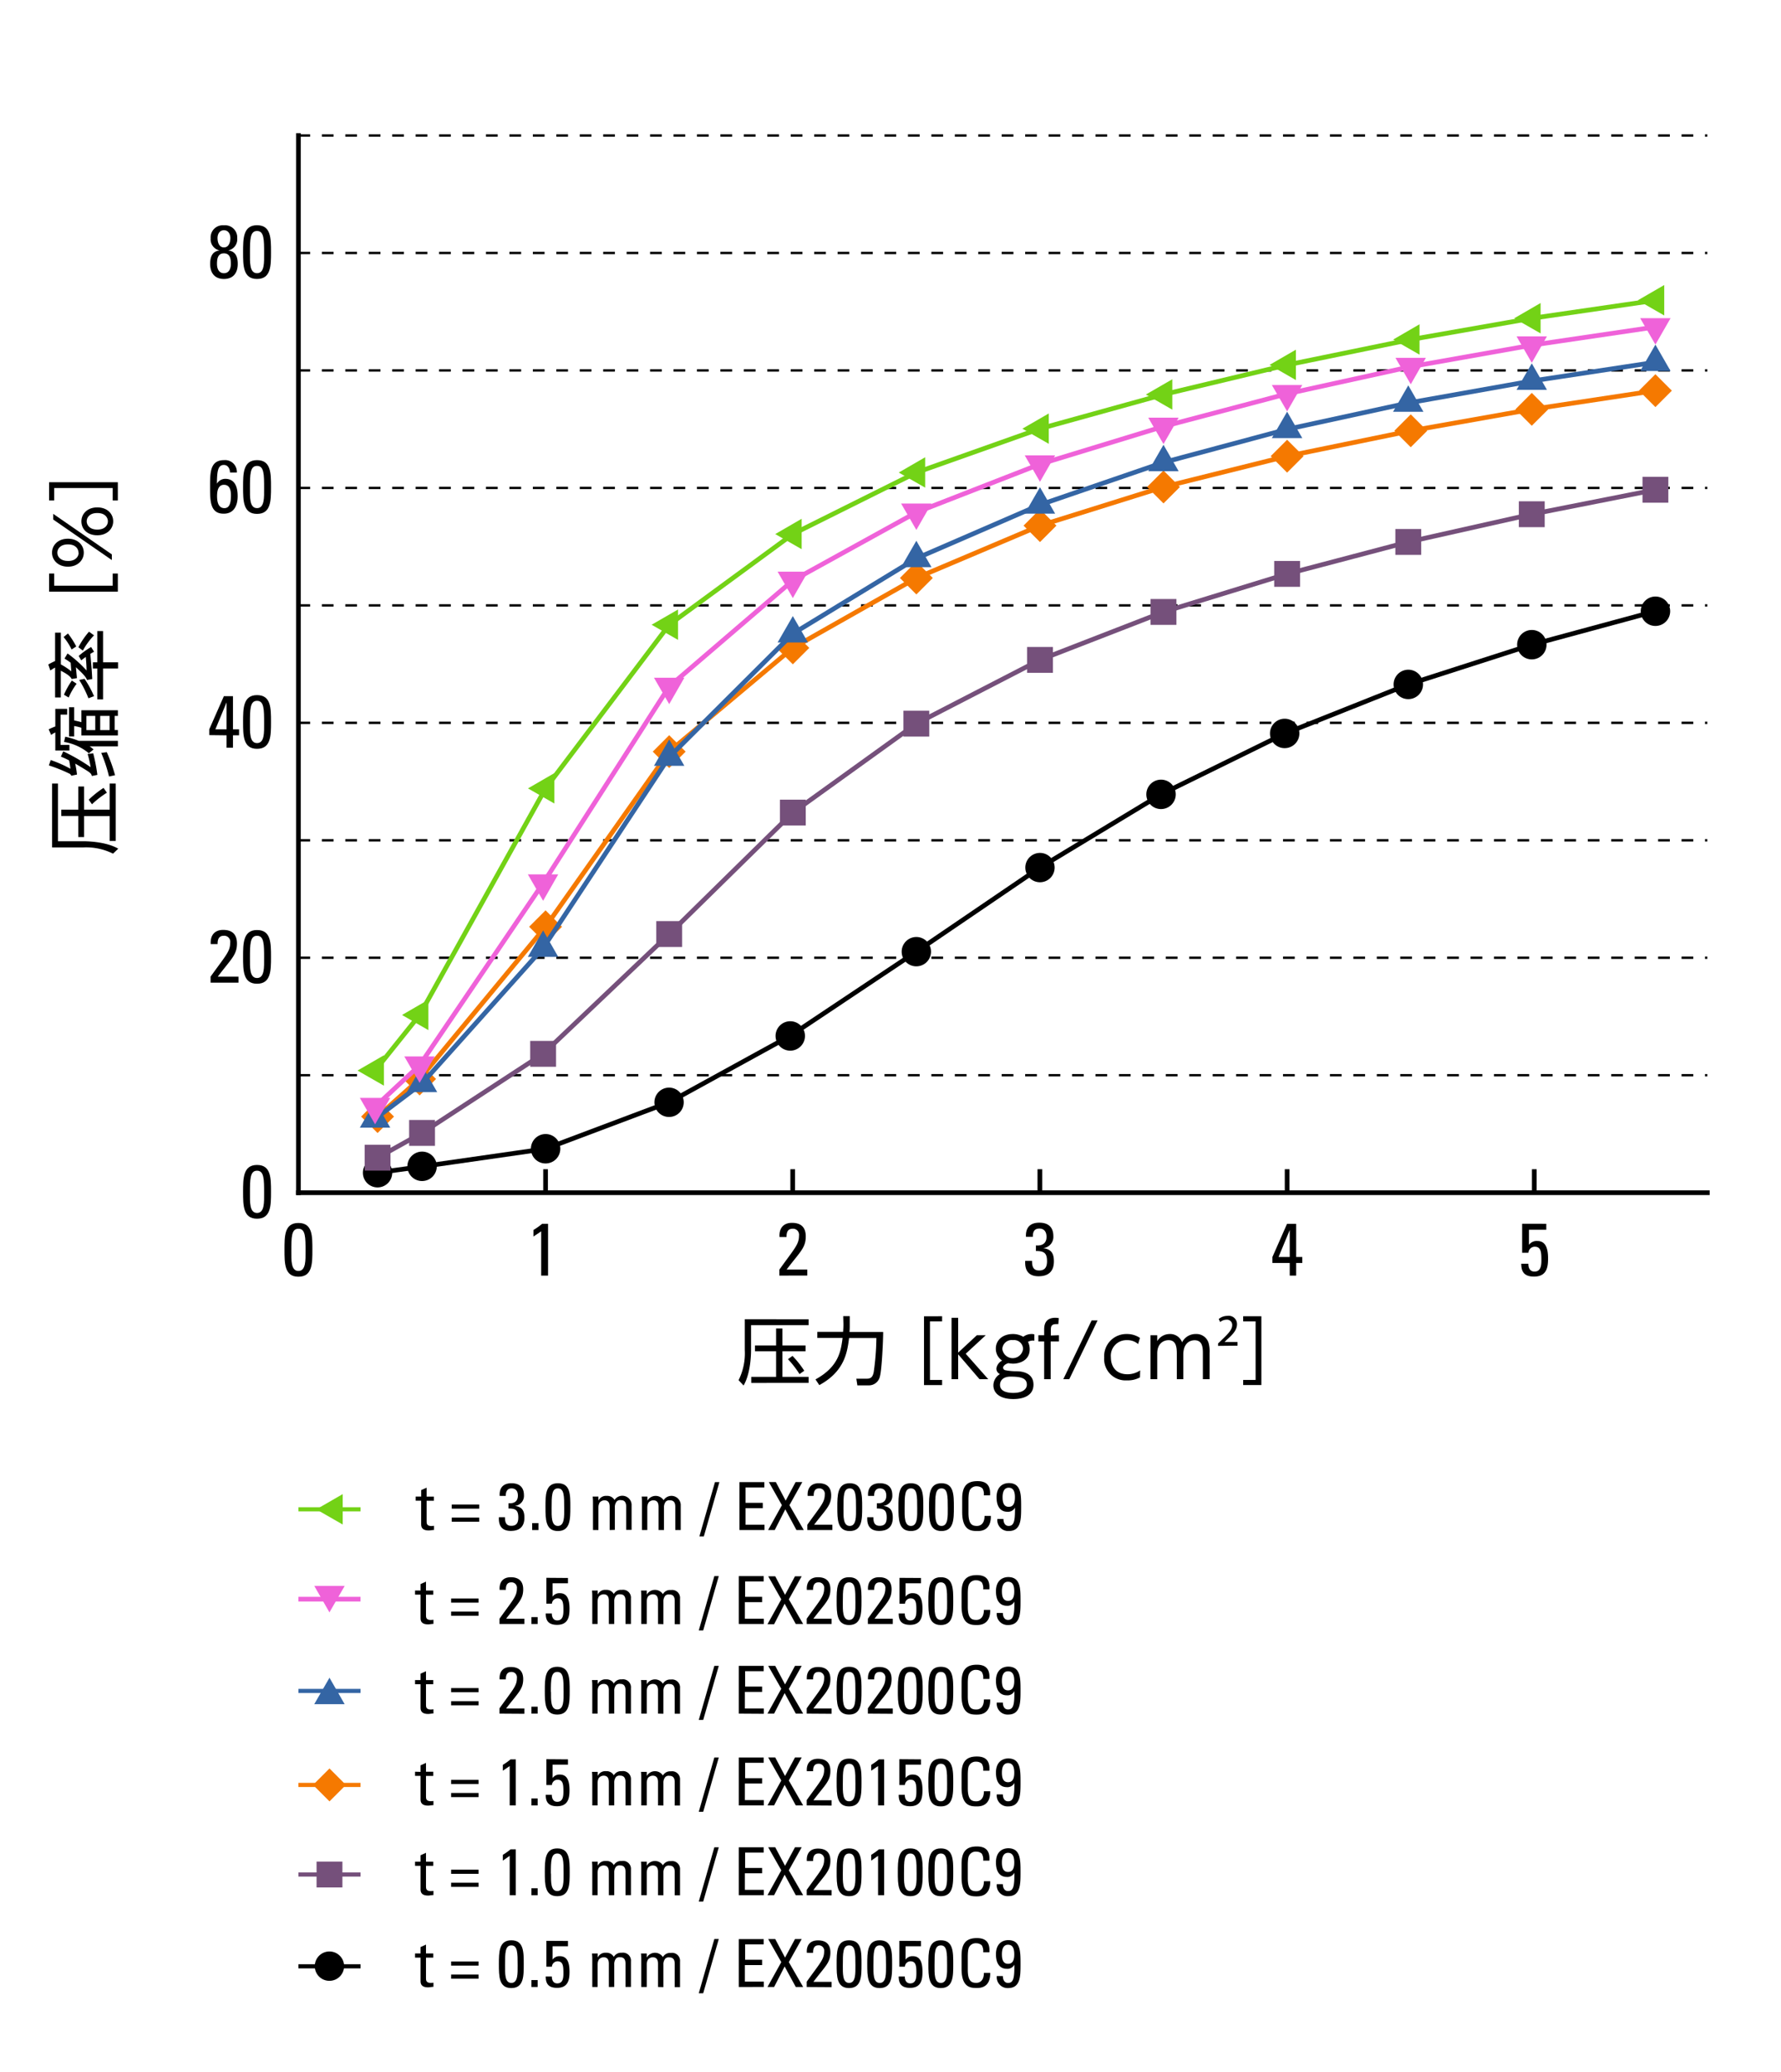 <svg id="Graph" xmlns="http://www.w3.org/2000/svg" viewBox="0 0 430 500"><defs><style>.cls-1,.cls-10,.cls-12,.cls-14,.cls-16,.cls-17,.cls-18,.cls-19,.cls-2,.cls-20,.cls-3,.cls-4,.cls-6,.cls-8{fill:none;}.cls-1,.cls-16,.cls-2,.cls-3,.cls-4{stroke:#000;}.cls-1{stroke-linecap:square;}.cls-1,.cls-16,.cls-17,.cls-18,.cls-19,.cls-2,.cls-20,.cls-3{stroke-miterlimit:10;}.cls-1,.cls-10,.cls-12,.cls-14,.cls-2,.cls-4,.cls-6,.cls-8{stroke-width:1.13px;}.cls-3{stroke-width:0.57px;stroke-dasharray:2.83 2.83;}.cls-10,.cls-12,.cls-14,.cls-4,.cls-6,.cls-8{stroke-linejoin:bevel;}.cls-11,.cls-13,.cls-15,.cls-5,.cls-9{fill-rule:evenodd;}.cls-17,.cls-6{stroke:#75507b;}.cls-7{fill:#75507b;}.cls-18,.cls-8{stroke:#f57900;}.cls-9{fill:#f57900;}.cls-10,.cls-19{stroke:#3465a4;}.cls-11{fill:#3465a4;}.cls-12{stroke:#ef62d9;}.cls-13{fill:#ef62d9;}.cls-14,.cls-20{stroke:#73d216;}.cls-15{fill:#73d216;}</style></defs><title>ex20000c9_com_cn</title><path d="M195.23,318.36v1.42h-13.9v6c0,.58,0,5.46-1.8,8.56l-1.21-1.28a14.55,14.55,0,0,0,1.5-7.29v-7.42Zm0,13.9v1.46H181.38v-1.46h6v-6.18h-5.1v-1.4h5.1v-4.11h1.53v4.11h5.58v1.4h-5.58v6.18Zm-2.2-.67a23,23,0,0,0-2.79-3.6l1.1-.79a23.78,23.78,0,0,1,2.84,3.58Z"/><path d="M203.58,317.6h1.58v2c0,.7,0,1.31-.07,1.82h8.14c0,1.85-.31,9-.78,10.71a2.72,2.72,0,0,1-2.73,2.18H207l-.25-1.61h2.59c1.19,0,1.42-.81,1.6-1.54a61.45,61.45,0,0,0,.65-8.27H205c-.44,3.31-1,8-7.19,11.36l-.92-1.38c5.58-3.06,6.12-6.76,6.54-10h-6.1v-1.47h6.22c.06-.8.08-1.16.08-1.9Z"/><path d="M227.46,317.63v1.24h-2.93V333h2.93v1.24h-4.37v-16.6Z"/><path d="M231.33,326.41l4.52-4.2H238l-4.84,4.47,5.44,6.14h-2.11l-5.15-6v6h-1.6V318h1.6Z"/><path d="M249.73,323.53a2.34,2.34,0,0,0-1.53.28,4.06,4.06,0,0,1,.41,1.8c0,2.72-2.52,3.46-4,3.46a6.41,6.41,0,0,1-1.15-.12c-.71.19-1.28.68-1.28,1.09a.67.67,0,0,0,.48.6,14.23,14.23,0,0,0,2.78.27c1,0,4.08.21,4.08,3.22,0,3.48-4.14,3.48-4.88,3.48-3.49,0-4.8-1.64-4.8-3.3a3.22,3.22,0,0,1,1.58-2.72,1.47,1.47,0,0,1-.86-1.31,2.54,2.54,0,0,1,1.4-1.95,3.41,3.41,0,0,1-1.53-2.9c0-2.05,1.68-3.51,4.11-3.51a4.91,4.91,0,0,1,2.52.67,3.26,3.26,0,0,1,2-.67,2,2,0,0,1,.67.09ZM244,332.2c-2.56,0-2.56,1.79-2.56,2,0,1.71,2.07,1.93,3.2,1.93,2,0,3.28-.74,3.28-2C247.91,332.64,246.65,332.2,244,332.2Zm-2-6.66a2.52,2.52,0,0,0,5,0,2.16,2.16,0,0,0-2.43-2.15A2.26,2.26,0,0,0,242,325.54Z"/><path d="M255.67,322.21v1.5h-2v9.11H252.1v-9.11h-1.4v-1.5h1.4V321c0-.9,0-3,2.72-3a4.85,4.85,0,0,1,.83.09l-.13,1.44a3.45,3.45,0,0,0-.52,0c-1.29,0-1.29.72-1.29,1.49v1.26Z"/><path d="M265,318.63l-6.84,14.19h-1.44l6.84-14.19Z"/><path d="M275.23,332.38a6,6,0,0,1-3.11.72,5.16,5.16,0,0,1-5.53-5.51,5.35,5.35,0,0,1,5.46-5.67,5.52,5.52,0,0,1,3.18.94l-.45,1.48a3.86,3.86,0,0,0-2.66-.94,3.76,3.76,0,0,0-3.91,4.12c0,2.38,1.35,4.11,4,4.11a5.45,5.45,0,0,0,3.07-.94Z"/><path d="M284.13,332.82v-6.13c0-1.58-.17-3.29-2-3.29-1.06,0-2.73.68-2.73,3.2v6.22h-1.62V322.21h1.62v1.42a3.5,3.5,0,0,1,3-1.71,3.05,3.05,0,0,1,3,2,3.62,3.62,0,0,1,3.33-2,3.05,3.05,0,0,1,3.1,2.27,8.14,8.14,0,0,1,.21,2.34v6.29h-1.62v-6.11c0-1.33,0-3.29-2-3.29-.57,0-2.73.2-2.73,3.53v5.87Z"/><path d="M294.09,324.78v-.58l1.1-1.06c1.45-1.39,2.31-2.35,2.31-3.35a1.26,1.26,0,0,0-1.42-1.33,2.47,2.47,0,0,0-1.49.57l-.34-.73a3.27,3.27,0,0,1,2.11-.76,2,2,0,0,1,2.3,2c0,1.39-1,2.48-2.41,3.71l-.6.59v0h3.14v.89Z"/><path d="M304.54,334.23h-4.39V333h3V318.87h-3v-1.24h4.39Z"/><path d="M12.58,189.09H14V203h6c.57,0,5.45,0,8.55,1.8L27.29,206A14.55,14.55,0,0,0,20,204.5H12.58Zm13.9,0h1.46v13.84H26.48v-6H20.3V202H18.9v-5.09H14.79v-1.53H18.9v-5.58h1.4v5.58h6.18Zm-.67,2.2a22.39,22.39,0,0,0-3.6,2.79l-.79-1.1A24.35,24.35,0,0,1,25,190.13Z"/><path d="M11.75,176a15.51,15.51,0,0,1,1.6-.69v-4.25h2.87v1.39H14.63v7.31h2.13v1.35H13.35v-4.36a5.84,5.84,0,0,0-1,.6Zm5.46,11.2a.91.91,0,0,0-.56-.56,36.45,36.45,0,0,0-4.85-1.93l.44-1.3A29.73,29.73,0,0,1,17,185.51c-.1-1-.27-1.78-.3-2a18.91,18.91,0,0,0-2-.92l.57-1.28a46.4,46.4,0,0,1,6.61,3.82,24.93,24.93,0,0,0-.72-3.19l1.35-.14a43.22,43.22,0,0,1,1,5.19l-1.33.27c-.11-.38-.18-.62-.87-1.08s-2.09-1.3-3.15-1.91c.2,1,.29,1.47.43,2.64Zm4.25-5.42a12.55,12.55,0,0,0-6-2.74l.29-1.26a20.44,20.44,0,0,1,3.28,1h9.43v1.34H21.65a8.55,8.55,0,0,1,.94.73Zm-1.81-6.16a12.65,12.65,0,0,0-1.74-.42v2.52H16.67v-7.05h1.24v3.18c.61.13,1.17.26,1.74.42v-2.88h8.81v1.37h-.77v3.42h.77v1.29H19.65Zm3.35.56v-3.42H20.86v3.42Zm1.19-3.42v3.42h2.27v-3.42Zm2.13,14.62a35.47,35.47,0,0,0-1.88-5.69l1.34-.18a38.27,38.27,0,0,1,2,5.56Z"/><path d="M19,158.29A19.05,19.05,0,0,1,22,156.13l.71,1.15a10.1,10.1,0,0,0-.9.51c.32,3.65.36,4.05.46,6.07l-1.27.23c-.22-.81-1.46-1.94-2.67-3.08.13,1.42.14,1.59.25,2.63l-1.28.22c-.36-.87-2.1-1.73-2.62-2v6.45H13.3V161.1a11.32,11.32,0,0,0-1.15.7l-.49-1.45a15.79,15.79,0,0,1,1.64-.83v-6.85h1.39v7.66A16.32,16.32,0,0,1,17.21,162c0-.32-.13-1.78-.15-2.07a12.52,12.52,0,0,0-1.49-1l.74-1.24a29.4,29.4,0,0,1,4.59,4.11c0-1.3-.18-3.1-.18-3.28-.49.36-.69.5-1.1.83Zm-1.71-1.56a14.39,14.39,0,0,0-1.94-3l1.06-.86a20,20,0,0,1,2,3.13ZM18.5,165a16.16,16.16,0,0,0-1.92,3.32l-1.14-.67a19.52,19.52,0,0,1,1.91-3.42Zm4.2-11.68A17.12,17.12,0,0,0,20,157l-1.07-.81a19.31,19.31,0,0,1,2.56-3.76Zm-1.35,15.19a25.34,25.34,0,0,0-2.23-4.43l1.29-.27A24.69,24.69,0,0,1,22.7,168Zm3.53-16.22v7.53H28.5v1.49H24.88v7.47H23.49v-7.47H22.43v-1.49h1.06v-7.53Z"/><path d="M11.85,138.4h1.24v2.94H27.21V138.4h1.24v4.38H11.85Z"/><path d="M12.56,133.37c0-1.77,1.4-3.37,3.84-3.37s3.83,1.58,3.83,3.37-1.44,3.38-3.83,3.38S12.56,135.15,12.56,133.37Zm.29-8V124L27,133.78v1.37Zm6.1,8c0-.83-.59-2-2.55-2s-2.56,1.19-2.56,2c0,1.08.9,2,2.56,2C18.34,135.4,19,134.21,19,133.37Zm.7-7.57c0-1.76,1.41-3.36,3.84-3.36s3.84,1.56,3.84,3.36-1.45,3.37-3.84,3.37S19.65,127.71,19.65,125.8Zm6.4,0c0-.83-.6-2-2.56-2s-2.56,1.17-2.56,2,.63,2,2.56,2S26.05,126.65,26.05,125.8Z"/><path d="M28.45,116.37v4.4H27.21v-3H13.09v3H11.85v-4.4Z"/><path d="M50.84,237.13v-1.45c3.66-5.11,4.74-6.05,4.74-8.21A1.45,1.45,0,0,0,54,225.82c-1.24,0-1.48,1-1.46,2H50.88c-.14-2.07.9-3.42,3-3.42s3.33,1,3.33,3.28c0,2.79-1.41,3.73-4.63,8h5v1.45Z"/><path d="M65.43,230.93c0,3.26,0,6.46-3.37,6.46s-3.37-3.2-3.37-6.46,0-6.5,3.37-6.5S65.43,227.56,65.43,230.93Zm-5.08.33c0,2.1-.13,4.75,1.71,4.75s1.71-2.65,1.71-4.75c0-3.37,0-5.44-1.71-5.44S60.35,227.89,60.35,231.26Z"/><path d="M65.43,287.62c0,3.26,0,6.47-3.37,6.47s-3.37-3.21-3.37-6.47,0-6.5,3.37-6.5S65.43,284.26,65.43,287.62Zm-5.08.33c0,2.1-.13,4.75,1.71,4.75s1.71-2.65,1.71-4.75c0-3.37,0-5.44-1.71-5.44S60.35,284.58,60.35,288Z"/><path d="M50.72,117.54c0-3.36-.06-6.5,3.36-6.5a2.83,2.83,0,0,1,3.1,3H55.53c0-.87-.47-1.84-1.46-1.84-1.35,0-1.69,1.19-1.69,4.52h0a2.33,2.33,0,0,1,2-1.17c1.6,0,3,.94,3,4.19,0,2.24-.9,4.22-3.34,4.22C50.7,124,50.72,120.8,50.72,117.54Zm3.46,5.08c1.35,0,1.58-1.47,1.58-3.11,0-1.14-.25-2.52-1.69-2.52s-1.66,1.58-1.66,2.7S52.57,122.62,54.18,122.62Z"/><path d="M65.43,117.54c0,3.26,0,6.47-3.37,6.47s-3.37-3.21-3.37-6.47,0-6.5,3.37-6.5S65.43,114.18,65.43,117.54Zm-5.08.33c0,2.1-.13,4.75,1.71,4.75s1.71-2.65,1.71-4.75c0-3.37,0-5.44-1.71-5.44S60.35,114.5,60.35,117.87Z"/><path d="M50.52,177.39V176l3.53-8h2.2v8h1.47v1.44H56.25v3H54.7v-3ZM54.7,176v-6.5h0L52,176Z"/><path d="M65.43,174.24c0,3.26,0,6.46-3.37,6.46s-3.37-3.2-3.37-6.46,0-6.5,3.37-6.5S65.43,170.87,65.43,174.24Zm-5.08.32c0,2.11-.13,4.76,1.71,4.76s1.71-2.65,1.71-4.76c0-3.36,0-5.44-1.71-5.44S60.35,171.2,60.35,174.56Z"/><path d="M55.09,60.44c1.84.18,2.31,1.62,2.31,3.24,0,2.25-1.15,3.64-3.33,3.64s-3.33-1.39-3.33-3.64c0-1.62.46-3.06,2.3-3.24v0a2.74,2.74,0,0,1-2.18-2.94,2.93,2.93,0,0,1,3.21-3.13,2.93,2.93,0,0,1,3.2,3.13,2.74,2.74,0,0,1-2.18,2.94Zm.65,3.26c0-1.12-.12-2.56-1.67-2.56s-1.68,1.44-1.68,2.56.44,2.23,1.68,2.23S55.74,64.78,55.74,63.7Zm-.12-6.27c0-.94-.49-1.87-1.55-1.87s-1.55.93-1.55,1.87.31,2.27,1.55,2.27S55.62,58.35,55.62,57.43Z"/><path d="M65.43,60.85c0,3.26,0,6.47-3.37,6.47s-3.37-3.21-3.37-6.47,0-6.5,3.37-6.5S65.43,57.48,65.43,60.85Zm-5.08.33c0,2.1-.13,4.75,1.71,4.75s1.71-2.65,1.71-4.75c0-3.37,0-5.44-1.71-5.44S60.35,57.81,60.35,61.18Z"/><line class="cls-1" x1="72.05" y1="287.82" x2="412.21" y2="287.82"/><line class="cls-2" x1="131.72" y1="287.82" x2="131.72" y2="282.15"/><line class="cls-2" x1="191.39" y1="287.82" x2="191.39" y2="282.15"/><line class="cls-2" x1="251.06" y1="287.82" x2="251.06" y2="282.15"/><line class="cls-2" x1="310.76" y1="287.82" x2="310.76" y2="282.15"/><line class="cls-2" x1="370.43" y1="287.82" x2="370.43" y2="282.15"/><line class="cls-1" x1="72.05" y1="287.82" x2="72.05" y2="32.7"/><line class="cls-3" x1="72.05" y1="259.47" x2="412.21" y2="259.47"/><line class="cls-3" x1="72.05" y1="231.12" x2="412.21" y2="231.12"/><line class="cls-3" x1="72.05" y1="202.78" x2="412.21" y2="202.78"/><line class="cls-3" x1="72.05" y1="174.43" x2="412.21" y2="174.43"/><line class="cls-3" x1="72.05" y1="146.09" x2="412.21" y2="146.09"/><line class="cls-3" x1="72.05" y1="117.74" x2="412.21" y2="117.74"/><line class="cls-3" x1="72.05" y1="89.39" x2="412.21" y2="89.39"/><line class="cls-3" x1="72.05" y1="61.05" x2="412.21" y2="61.05"/><line class="cls-3" x1="72.05" y1="32.7" x2="412.21" y2="32.7"/><polyline class="cls-4" points="91.16 282.97 101.9 281.5 131.72 277.22 161.57 265.99 190.8 249.95 221.24 229.65 251.09 209.35 280.31 191.69 310.16 177.04 340.01 165.16 369.83 155.58 399.68 147.5"/><path class="cls-5" d="M87.62,283a3.54,3.54,0,1,1,3.54,3.54A3.52,3.52,0,0,1,87.62,283Z"/><path class="cls-5" d="M98.36,281.5A3.55,3.55,0,1,1,101.9,285a3.53,3.53,0,0,1-3.54-3.54Z"/><path class="cls-5" d="M128.18,277.22a3.55,3.55,0,1,1,3.54,3.54,3.53,3.53,0,0,1-3.54-3.54Z"/><path class="cls-5" d="M158,266a3.54,3.54,0,1,1,3.54,3.54A3.52,3.52,0,0,1,158,266Z"/><path class="cls-5" d="M187.25,250a3.55,3.55,0,1,1,3.55,3.54,3.54,3.54,0,0,1-3.55-3.54Z"/><path class="cls-5" d="M217.7,229.65a3.54,3.54,0,1,1,3.54,3.54,3.52,3.52,0,0,1-3.54-3.54Z"/><path class="cls-5" d="M247.55,209.35a3.54,3.54,0,1,1,3.54,3.55,3.53,3.53,0,0,1-3.54-3.55Z"/><path class="cls-5" d="M276.77,191.69a3.55,3.55,0,1,1,3.54,3.55,3.53,3.53,0,0,1-3.54-3.55Z"/><path class="cls-5" d="M306.62,177a3.55,3.55,0,1,1,3.54,3.54,3.53,3.53,0,0,1-3.54-3.54Z"/><path class="cls-5" d="M336.47,165.16a3.55,3.55,0,1,1,3.54,3.55,3.52,3.52,0,0,1-3.54-3.55Z"/><path class="cls-5" d="M366.29,155.58a3.55,3.55,0,1,1,3.54,3.54,3.52,3.52,0,0,1-3.54-3.54Z"/><path class="cls-5" d="M396.14,147.5a3.55,3.55,0,1,1,3.54,3.55,3.52,3.52,0,0,1-3.54-3.55Z"/><polyline class="cls-6" points="91.16 279.37 101.9 273.39 131.13 254.31 161.57 225.4 191.42 196.09 221.24 174.63 251.09 159.24 280.91 147.67 310.76 138.49 340.01 130.78 369.83 124.09 399.68 118.19"/><rect class="cls-7" x="88.04" y="276.25" width="6.24" height="6.24"/><rect class="cls-7" x="98.78" y="270.27" width="6.24" height="6.24"/><rect class="cls-7" x="128.01" y="251.19" width="6.24" height="6.24"/><rect class="cls-7" x="158.45" y="222.28" width="6.24" height="6.24"/><rect class="cls-7" x="188.3" y="192.97" width="6.24" height="6.24"/><rect class="cls-7" x="218.12" y="171.51" width="6.24" height="6.24"/><rect class="cls-7" x="247.97" y="156.12" width="6.24" height="6.24"/><rect class="cls-7" x="277.79" y="144.55" width="6.24" height="6.24"/><rect class="cls-7" x="307.64" y="135.37" width="6.24" height="6.24"/><rect class="cls-7" x="336.89" y="127.66" width="6.24" height="6.24"/><rect class="cls-7" x="366.71" y="120.97" width="6.24" height="6.24"/><rect class="cls-7" x="396.56" y="115.07" width="6.24" height="6.24"/><polyline class="cls-8" points="91.16 269.45 101.31 260.38 131.72 223.64 161.57 181.38 191.42 156.35 221.24 139.48 251.09 126.84 280.91 117.51 310.76 110.08 340.61 103.96 369.83 98.78 399.68 94.27"/><polygon class="cls-9" points="91.16 265.48 95.13 269.45 91.16 273.42 87.19 269.45 91.16 265.48 91.16 265.48"/><polygon class="cls-9" points="101.31 256.41 105.28 260.38 101.31 264.35 97.34 260.38 101.31 256.41 101.31 256.41"/><polygon class="cls-9" points="131.72 219.67 135.69 223.64 131.72 227.61 127.75 223.64 131.72 219.67 131.72 219.67"/><polygon class="cls-9" points="161.57 177.41 165.54 181.38 161.57 185.34 157.6 181.38 161.57 177.41 161.57 177.41"/><polygon class="cls-9" points="191.42 152.38 195.39 156.35 191.42 160.31 187.45 156.35 191.42 152.38 191.42 152.38"/><polygon class="cls-9" points="221.24 135.51 225.21 139.48 221.24 143.45 217.27 139.48 221.24 135.51 221.24 135.51"/><polygon class="cls-9" points="251.09 122.87 255.06 126.84 251.09 130.81 247.12 126.84 251.09 122.87 251.09 122.87"/><polygon class="cls-9" points="280.91 113.54 284.88 117.51 280.91 121.48 276.94 117.51 280.91 113.54 280.91 113.54"/><polygon class="cls-9" points="310.76 106.12 314.73 110.08 310.76 114.05 306.79 110.08 310.76 106.12 310.76 106.12"/><polygon class="cls-9" points="340.61 99.99 344.58 103.96 340.61 107.93 336.64 103.96 340.61 99.99 340.61 99.99"/><polygon class="cls-9" points="369.83 94.81 373.8 98.78 369.83 102.74 365.87 98.78 369.83 94.81 369.83 94.81"/><polygon class="cls-9" points="399.68 90.3 403.65 94.27 399.68 98.24 395.71 94.27 399.68 90.3 399.68 90.3"/><polyline class="cls-10" points="90.56 269.99 101.9 261.43 131.13 228.77 161.57 182.68 191.42 152.92 221.24 134.75 251.09 121.82 280.91 111.59 310.76 103.59 340.01 97.24 369.83 91.94 399.68 87.41"/><polygon class="cls-11" points="90.56 265.74 94.22 272.11 86.88 272.11 90.56 265.74 90.56 265.74"/><polygon class="cls-11" points="101.9 257.18 105.56 263.55 98.22 263.55 101.9 257.18 101.9 257.18"/><polygon class="cls-11" points="131.13 224.52 134.78 230.9 127.44 230.9 131.13 224.52 131.13 224.52"/><polygon class="cls-11" points="161.57 178.43 165.23 184.81 157.89 184.81 161.57 178.43 161.57 178.43"/><polygon class="cls-11" points="191.42 148.66 195.08 155.04 187.74 155.04 191.42 148.66 191.42 148.66"/><polygon class="cls-11" points="221.24 130.49 224.9 136.87 217.56 136.87 221.24 130.49 221.24 130.49"/><polygon class="cls-11" points="251.09 117.57 254.75 123.95 247.41 123.95 251.09 117.57 251.09 117.57"/><polygon class="cls-11" points="280.91 107.33 284.57 113.71 277.23 113.71 280.91 107.33 280.91 107.33"/><polygon class="cls-11" points="310.76 99.34 314.42 105.72 307.07 105.72 310.76 99.34 310.76 99.34"/><polygon class="cls-11" points="340.01 92.99 343.67 99.37 336.33 99.37 340.01 92.99 340.01 92.99"/><polygon class="cls-11" points="369.83 87.69 373.49 94.07 366.15 94.07 369.83 87.69 369.83 87.69"/><polygon class="cls-11" points="399.68 83.16 403.34 89.53 396 89.53 399.68 83.16 399.68 83.16"/><polyline class="cls-12" points="90.56 267.07 101.31 257.06 131.13 213.12 161.57 165.67 191.42 140.08 221.24 123.64 251.09 112.01 280.91 102.91 310.76 95.03 340.61 88.48 369.83 83.3 399.68 78.9"/><polygon class="cls-13" points="90.56 271.32 94.22 264.94 86.88 264.94 90.56 271.32 90.56 271.32"/><polygon class="cls-13" points="101.31 261.31 104.96 254.94 97.62 254.94 101.31 261.31 101.31 261.31"/><polygon class="cls-13" points="131.13 217.38 134.78 211 127.44 211 131.13 217.38 131.13 217.38"/><polygon class="cls-13" points="161.57 169.92 165.23 163.55 157.89 163.55 161.57 169.92 161.57 169.92"/><polygon class="cls-13" points="191.42 144.33 195.08 137.95 187.74 137.95 191.42 144.33 191.42 144.33"/><polygon class="cls-13" points="221.24 127.89 224.9 121.51 217.56 121.51 221.24 127.89 221.24 127.89"/><polygon class="cls-13" points="251.09 116.27 254.75 109.89 247.41 109.89 251.09 116.27 251.09 116.27"/><polygon class="cls-13" points="280.91 107.17 284.57 100.79 277.23 100.79 280.91 107.17 280.91 107.17"/><polygon class="cls-13" points="310.76 99.28 314.42 92.91 307.07 92.91 310.76 99.28 310.76 99.28"/><polygon class="cls-13" points="340.61 92.74 344.26 86.36 336.92 86.36 340.61 92.74 340.61 92.74"/><polygon class="cls-13" points="369.83 87.55 373.49 81.17 366.15 81.17 369.83 87.55 369.83 87.55"/><polygon class="cls-13" points="399.68 83.16 403.34 76.78 396 76.78 399.68 83.16 399.68 83.16"/><polyline class="cls-14" points="90.56 258.34 101.31 244.93 131.72 190.25 161.57 150.76 191.42 128.88 221.24 114.03 251.09 103.45 280.91 95.2 310.76 88.06 340.61 81.94 369.83 76.81 399.68 72.47"/><polygon class="cls-15" points="86.31 258.34 92.69 261.99 92.69 254.65 86.31 258.34 86.31 258.34"/><polygon class="cls-15" points="97.06 244.93 103.43 248.59 103.43 241.24 97.06 244.93 97.06 244.93"/><polygon class="cls-15" points="127.47 190.25 133.85 193.91 133.85 186.56 127.47 190.25 127.47 190.25"/><polygon class="cls-15" points="157.32 150.76 163.7 154.42 163.7 147.08 157.32 150.76 157.32 150.76"/><polygon class="cls-15" points="187.17 128.88 193.55 132.53 193.55 125.19 187.17 128.88 187.17 128.88"/><polygon class="cls-15" points="216.99 114.03 223.37 117.68 223.37 110.34 216.99 114.03 216.99 114.03"/><polygon class="cls-15" points="246.84 103.45 253.22 107.11 253.22 99.77 246.84 103.45 246.84 103.45"/><polygon class="cls-15" points="276.66 95.2 283.04 98.86 283.04 91.52 276.66 95.2 276.66 95.2"/><polygon class="cls-15" points="306.51 88.06 312.88 91.72 312.88 84.38 306.51 88.06 306.51 88.06"/><polygon class="cls-15" points="336.36 81.94 342.73 85.59 342.73 78.25 336.36 81.94 336.36 81.94"/><polygon class="cls-15" points="365.58 76.81 371.96 80.46 371.96 73.12 365.58 76.81 365.58 76.81"/><polygon class="cls-15" points="395.43 72.47 401.81 76.13 401.81 68.78 395.43 72.47 395.43 72.47"/><path d="M75.42,301.62c0,3.26,0,6.47-3.37,6.47s-3.36-3.21-3.36-6.47-.06-6.5,3.36-6.5S75.42,298.26,75.42,301.62Zm-5.08.33c0,2.1-.12,4.75,1.71,4.75s1.72-2.65,1.72-4.75c0-3.37,0-5.44-1.72-5.44S70.34,298.58,70.34,302Z"/><path d="M132.32,307.82h-1.66V297.14l-1.87,1.26v-1.58a17.53,17.53,0,0,0,2.11-1.5h1.42Z"/><path d="M250.11,300.54c1.49.13,2.56-.47,2.56-2.07,0-1.13-.51-2-1.73-2-1.37,0-1.59,1-1.57,2h-1.66c-.12-2.12.9-3.42,3.23-3.42,2.12,0,3.38,1.06,3.38,3.24a2.73,2.73,0,0,1-2.47,2.9v0c2,.27,2.6,1.31,2.6,3.19,0,2.43-1.32,3.6-3.71,3.6-3.49,0-3.22-3-3.22-3.71h1.65c0,1.24.22,2.32,1.71,2.32s1.91-.92,1.91-2.25c0-2-.75-2.45-2.68-2.45Z"/><path d="M188.17,307.82v-1.44c3.66-5.12,4.74-6.05,4.74-8.21a1.45,1.45,0,0,0-1.55-1.66c-1.25,0-1.48,1-1.46,2h-1.69c-.15-2.07.9-3.42,3-3.42s3.33,1,3.33,3.28c0,2.79-1.4,3.73-4.63,8h5v1.44Z"/><path d="M307.21,304.77v-1.44l3.53-8h2.2v8h1.48v1.44h-1.48v3.05h-1.55v-3.05Zm4.18-1.44v-6.5h0l-2.7,6.5Z"/><path d="M373.33,295.32v1.44h-4.18v3.64l0,0a2.29,2.29,0,0,1,2-.93c1.78,0,2.61,1.33,2.61,4.21,0,2-.25,4.38-3.39,4.38-2.59,0-3.08-1.43-3.08-3.1H369c0,1,.38,1.89,1.48,1.89,1.56,0,1.67-1.53,1.67-2.75,0-1.82-.05-3.25-1.6-3.25a1.54,1.54,0,0,0-1.53,1.46H367.5v-7Z"/><line class="cls-16" x1="72.05" y1="474.5" x2="87.05" y2="474.5"/><path class="cls-5" d="M76,474.5A3.54,3.54,0,1,1,79.55,478,3.52,3.52,0,0,1,76,474.5Z"/><line class="cls-17" x1="72.05" y1="452.35" x2="87.05" y2="452.35"/><rect class="cls-7" x="76.43" y="449.23" width="6.24" height="6.24"/><line class="cls-18" x1="72.04" y1="430.73" x2="87.04" y2="430.73"/><polygon class="cls-9" points="79.55 426.76 83.52 430.73 79.55 434.7 75.58 430.73 79.55 426.76 79.55 426.76"/><line class="cls-19" x1="72.05" y1="408.05" x2="87.05" y2="408.05"/><polygon class="cls-11" points="79.55 404.86 83.21 411.24 75.87 411.24 79.55 404.86 79.55 404.86"/><line class="cls-12" x1="87.04" y1="385.9" x2="72.04" y2="385.9"/><polygon class="cls-13" points="79.54 389.09 75.88 382.71 83.22 382.71 79.54 389.09 79.54 389.09"/><path d="M101.54,471.4v-1.55l1.31-.59v2.14h1.76v1h-1.76v4.94c0,.51,0,1.17,1.2,1.17l.6-.06v1c-.44,0-.87.13-1.3.13-1.25,0-1.81-.51-1.81-1.44V472.4h-1.33v-1Z"/><path d="M115.54,474.33h-6.62v-1h6.62Zm0,3.16h-6.62v-1h6.62Z"/><path d="M126.45,474c0,2.9,0,5.75-3,5.75s-3-2.85-3-5.75,0-5.78,3-5.78S126.45,471,126.45,474Zm-4.51.29c0,1.87-.11,4.22,1.52,4.22s1.52-2.35,1.52-4.22c0-3,0-4.84-1.52-4.84S121.94,471.28,121.94,474.27Z"/><path d="M129.81,479.49h-1.5v-1.67h1.5Z"/><path d="M137.13,468.38v1.28h-3.72v3.23l0,0a2,2,0,0,1,1.76-.83c1.59,0,2.33,1.19,2.33,3.75,0,1.77-.23,3.89-3,3.89-2.31,0-2.74-1.27-2.74-2.76h1.47c0,.87.34,1.68,1.31,1.68,1.4,0,1.49-1.36,1.49-2.44,0-1.62-.05-2.89-1.42-2.89a1.37,1.37,0,0,0-1.36,1.3h-1.33v-6.24Z"/><path d="M147,479.49v-5.61c0-.81-.22-1.56-1.28-1.56a1.51,1.51,0,0,0-1.13.54,2.42,2.42,0,0,0-.31,1.18v5.45H143v-6.41c0-.56,0-1.12-.08-1.68h1.39v1h0a2,2,0,0,1,2-1.17,2,2,0,0,1,1.89,1,2,2,0,0,1,1.92-1,1.92,1.92,0,0,1,2.21,2.1v6.15h-1.31v-5.61c0-.81-.23-1.56-1.28-1.56a1.2,1.2,0,0,0-1,.3,2.12,2.12,0,0,0-.44,1.42v5.45Z"/><path d="M158.87,479.49v-5.61c0-.81-.23-1.56-1.28-1.56a1.54,1.54,0,0,0-1.14.54,2.39,2.39,0,0,0-.3,1.18v5.45h-1.32v-6.41c0-.56,0-1.12-.08-1.68h1.4v1h0a2.28,2.28,0,0,1,3.9-.13,2,2,0,0,1,1.92-1,1.92,1.92,0,0,1,2.21,2.1v6.15H162.9v-5.61c0-.81-.22-1.56-1.28-1.56a1.18,1.18,0,0,0-1,.3,2.08,2.08,0,0,0-.45,1.42v5.45Z"/><path d="M169.78,481h-1.07l3.76-13.09h1.07Z"/><path d="M178.38,479.49V467.93h6v1.28h-4.48v3.71H184v1.28h-4.16v4h4.58v1.28Z"/><path d="M193.91,479.49h-1.78l-2.69-4.95-2.54,4.95h-1.6l3.33-6-3.16-5.57h1.7l2.37,4.48,2.4-4.48h1.62l-3.11,5.57Z"/><path d="M194.77,479.49v-1.28c3.25-4.55,4.21-5.38,4.21-7.3a1.3,1.3,0,0,0-1.38-1.48c-1.1,0-1.31.92-1.29,1.81H194.8c-.13-1.84.8-3,2.69-3s3,.91,3,2.92c0,2.48-1.25,3.31-4.11,7.09h4.4v1.28Z"/><path d="M208,474c0,2.9,0,5.75-3,5.75s-3-2.85-3-5.75-.05-5.78,3-5.78S208,471,208,474Zm-4.51.29c0,1.87-.11,4.22,1.52,4.22s1.52-2.35,1.52-4.22c0-3,0-4.84-1.52-4.84S203.49,471.28,203.49,474.27Z"/><path d="M215.39,474c0,2.9,0,5.75-3,5.75s-3-2.85-3-5.75,0-5.78,3-5.78S215.39,471,215.39,474Zm-4.51.29c0,1.87-.11,4.22,1.52,4.22s1.52-2.35,1.52-4.22c0-3,0-4.84-1.52-4.84S210.88,471.28,210.88,474.27Z"/><path d="M222.35,468.38v1.28h-3.71v3.23l0,0a2,2,0,0,1,1.76-.83c1.59,0,2.32,1.19,2.32,3.75,0,1.77-.22,3.89-3,3.89-2.31,0-2.74-1.27-2.74-2.76h1.47c0,.87.34,1.68,1.31,1.68,1.4,0,1.49-1.36,1.49-2.44,0-1.62-.05-2.89-1.42-2.89a1.37,1.37,0,0,0-1.36,1.3h-1.33v-6.24Z"/><path d="M230.15,474c0,2.9,0,5.75-3,5.75s-3-2.85-3-5.75,0-5.78,3-5.78S230.15,471,230.15,474Zm-4.52.29c0,1.87-.11,4.22,1.52,4.22s1.52-2.35,1.52-4.22c0-3,0-4.84-1.52-4.84S225.63,471.28,225.63,474.27Z"/><path d="M237.38,471.12a2.72,2.72,0,0,0-.34-1.69,1.94,1.94,0,0,0-1.29-.49,1.81,1.81,0,0,0-1.75.89c-.05.13-.34.42-.34,2.41v3.08c0,2.84.93,3.17,2.07,3.17.45,0,1.81-.16,1.82-2.41h1.52c.07,3.65-2.51,3.65-3.26,3.65-1.44,0-3.65-.1-3.65-4.58v-3.27c0-3.26,1.44-4.19,3.71-4.19s3.17,1.18,3,3.43Z"/><path d="M246.39,474c0,2.9,0,5.75-3,5.75a2.62,2.62,0,0,1-2.73-2.9h1.47c0,.82.32,1.66,1.26,1.66,1.43,0,1.52-1.56,1.52-4.41h0a1.89,1.89,0,0,1-1.9,1c-.88,0-2.55-.47-2.55-3.51,0-2.5,1.49-3.41,3-3.41C246.43,468.2,246.39,471,246.39,474Zm-4.49-2.4c0,1.1.21,2.3,1.49,2.3s1.49-1.2,1.49-2.3-.22-2.31-1.49-2.31S241.9,470.57,241.9,471.58Z"/><path d="M101.54,449.25V447.7l1.31-.59v2.14h1.76v1h-1.76v4.94c0,.51,0,1.17,1.2,1.17l.6-.06v1c-.44,0-.87.13-1.3.13-1.25,0-1.81-.51-1.81-1.44v-5.74h-1.33v-1Z"/><path d="M115.54,452.18h-6.62v-1h6.62Zm0,3.15h-6.62v-1h6.62Z"/><path d="M124.53,457.34h-1.47v-9.5L121.4,449v-1.4a14.72,14.72,0,0,0,1.87-1.33h1.26Z"/><path d="M129.81,457.34h-1.5v-1.67h1.5Z"/><path d="M137.54,451.83c0,2.9,0,5.75-3,5.75s-3-2.85-3-5.75,0-5.78,3-5.78S137.54,448.84,137.54,451.83Zm-4.51.29c0,1.87-.11,4.22,1.52,4.22s1.52-2.35,1.52-4.22c0-3,0-4.84-1.52-4.84S133,449.13,133,452.12Z"/><path d="M147,457.34v-5.61c0-.81-.22-1.56-1.28-1.56a1.51,1.51,0,0,0-1.13.54,2.42,2.42,0,0,0-.31,1.18v5.45H143v-6.41c0-.56,0-1.12-.08-1.68h1.39v1h0a2,2,0,0,1,2-1.17,2,2,0,0,1,1.89,1,2,2,0,0,1,1.92-1,1.92,1.92,0,0,1,2.21,2.1v6.15h-1.31v-5.61c0-.81-.23-1.56-1.28-1.56a1.2,1.2,0,0,0-1,.3,2.12,2.12,0,0,0-.44,1.42v5.45Z"/><path d="M158.87,457.34v-5.61c0-.81-.23-1.56-1.28-1.56a1.54,1.54,0,0,0-1.14.54,2.39,2.39,0,0,0-.3,1.18v5.45h-1.32v-6.41c0-.56,0-1.12-.08-1.68h1.4v1h0a2.28,2.28,0,0,1,3.9-.13,2,2,0,0,1,1.92-1,1.92,1.92,0,0,1,2.21,2.1v6.15H162.9v-5.61c0-.81-.22-1.56-1.28-1.56a1.18,1.18,0,0,0-1,.3,2.08,2.08,0,0,0-.45,1.42v5.45Z"/><path d="M169.78,458.87h-1.07l3.76-13.09h1.07Z"/><path d="M178.38,457.34V445.78h6v1.28h-4.48v3.71H184v1.28h-4.16v4h4.58v1.28Z"/><path d="M193.91,457.34h-1.78l-2.69-4.95-2.54,4.95h-1.6l3.33-6-3.16-5.57h1.7l2.37,4.48,2.4-4.48h1.62l-3.11,5.57Z"/><path d="M194.77,457.34v-1.28c3.25-4.55,4.21-5.38,4.21-7.3a1.3,1.3,0,0,0-1.38-1.48c-1.1,0-1.31.92-1.29,1.81H194.8c-.13-1.84.8-3,2.69-3s3,.91,3,2.91c0,2.49-1.25,3.32-4.11,7.1h4.4v1.28Z"/><path d="M208,451.83c0,2.9,0,5.75-3,5.75s-3-2.85-3-5.75-.05-5.78,3-5.78S208,448.84,208,451.83Zm-4.51.29c0,1.87-.11,4.22,1.52,4.22s1.52-2.35,1.52-4.22c0-3,0-4.84-1.52-4.84S203.49,449.13,203.49,452.12Z"/><path d="M213.47,457.34H212v-9.5L210.34,449v-1.4a14.72,14.72,0,0,0,1.87-1.33h1.26Z"/><path d="M222.77,451.83c0,2.9,0,5.75-3,5.75s-3-2.85-3-5.75,0-5.78,3-5.78S222.77,448.84,222.77,451.83Zm-4.51.29c0,1.87-.12,4.22,1.52,4.22s1.52-2.35,1.52-4.22c0-3,0-4.84-1.52-4.84S218.26,449.13,218.26,452.12Z"/><path d="M230.15,451.83c0,2.9,0,5.75-3,5.75s-3-2.85-3-5.75,0-5.78,3-5.78S230.15,448.84,230.15,451.83Zm-4.52.29c0,1.87-.11,4.22,1.52,4.22s1.52-2.35,1.52-4.22c0-3,0-4.84-1.52-4.84S225.63,449.13,225.63,452.12Z"/><path d="M237.38,449a2.7,2.7,0,0,0-.34-1.68,1.94,1.94,0,0,0-1.29-.49,1.81,1.81,0,0,0-1.75.89c-.05.13-.34.42-.34,2.4v3.09c0,2.84.93,3.17,2.07,3.17.45,0,1.81-.16,1.82-2.41h1.52c.07,3.65-2.51,3.65-3.26,3.65-1.44,0-3.65-.1-3.65-4.58v-3.27c0-3.26,1.44-4.19,3.71-4.19s3.17,1.18,3,3.42Z"/><path d="M246.39,451.83c0,2.9,0,5.75-3,5.75a2.62,2.62,0,0,1-2.73-2.9h1.47c0,.82.32,1.66,1.26,1.66,1.43,0,1.52-1.56,1.52-4.41h0a1.89,1.89,0,0,1-1.9,1c-.88,0-2.55-.47-2.55-3.51,0-2.5,1.49-3.41,3-3.41C246.43,446.05,246.39,448.84,246.39,451.83Zm-4.49-2.4c0,1.1.21,2.3,1.49,2.3s1.49-1.2,1.49-2.3-.22-2.31-1.49-2.31S241.9,448.42,241.9,449.43Z"/><path d="M101.54,427.58V426l1.31-.59v2.14h1.76v1h-1.76v4.94c0,.52,0,1.17,1.2,1.17l.6-.06v1c-.44,0-.87.12-1.3.12-1.25,0-1.81-.51-1.81-1.44v-5.74h-1.33v-1Z"/><path d="M115.54,430.51h-6.62v-1h6.62Zm0,3.16h-6.62v-1h6.62Z"/><path d="M124.53,435.67h-1.47v-9.49l-1.66,1.12v-1.41a14.72,14.72,0,0,0,1.87-1.33h1.26Z"/><path d="M129.81,435.67h-1.5V434h1.5Z"/><path d="M137.13,424.56v1.28h-3.72v3.23l0,0a2,2,0,0,1,1.76-.84c1.59,0,2.33,1.19,2.33,3.75,0,1.77-.23,3.89-3,3.89-2.31,0-2.74-1.27-2.74-2.75h1.47c0,.86.34,1.68,1.31,1.68,1.4,0,1.49-1.37,1.49-2.45,0-1.62-.05-2.88-1.42-2.88a1.37,1.37,0,0,0-1.36,1.29h-1.33v-6.24Z"/><path d="M147,435.67v-5.6c0-.82-.22-1.57-1.28-1.57a1.51,1.51,0,0,0-1.13.54,2.43,2.43,0,0,0-.31,1.19v5.44H143v-6.4c0-.56,0-1.13-.08-1.69h1.39v1h0a2,2,0,0,1,2-1.17,2,2,0,0,1,1.89,1,2,2,0,0,1,1.92-1,1.92,1.92,0,0,1,2.21,2.1v6.15h-1.31v-5.6c0-.82-.23-1.57-1.28-1.57a1.2,1.2,0,0,0-1,.3,2.13,2.13,0,0,0-.44,1.43v5.44Z"/><path d="M158.87,435.67v-5.6c0-.82-.23-1.57-1.28-1.57a1.54,1.54,0,0,0-1.14.54,2.4,2.4,0,0,0-.3,1.19v5.44h-1.32v-6.4c0-.56,0-1.13-.08-1.69h1.4v1h0a2.28,2.28,0,0,1,3.9-.13,2,2,0,0,1,1.92-1,1.92,1.92,0,0,1,2.21,2.1v6.15H162.9v-5.6c0-.82-.22-1.57-1.28-1.57a1.18,1.18,0,0,0-1,.3,2.09,2.09,0,0,0-.45,1.43v5.44Z"/><path d="M169.78,437.21h-1.07l3.76-13.1h1.07Z"/><path d="M178.38,435.67V424.11h6v1.28h-4.48v3.72H184v1.28h-4.16v4h4.58v1.28Z"/><path d="M193.91,435.67h-1.78l-2.69-4.95-2.54,4.95h-1.6l3.33-6-3.16-5.57h1.7l2.37,4.48,2.4-4.48h1.62l-3.11,5.57Z"/><path d="M194.77,435.67v-1.28c3.25-4.55,4.21-5.38,4.21-7.3a1.29,1.29,0,0,0-1.38-1.47c-1.1,0-1.31.91-1.29,1.8H194.8c-.13-1.84.8-3,2.69-3s3,.92,3,2.92c0,2.48-1.25,3.31-4.11,7.09h4.4v1.28Z"/><path d="M208,430.16c0,2.9,0,5.75-3,5.75s-3-2.85-3-5.75-.05-5.78,3-5.78S208,427.17,208,430.16Zm-4.51.29c0,1.87-.11,4.23,1.52,4.23s1.52-2.36,1.52-4.23c0-3,0-4.83-1.52-4.83S203.49,427.46,203.49,430.45Z"/><path d="M213.47,435.67H212v-9.49l-1.66,1.12v-1.41a14.72,14.72,0,0,0,1.87-1.33h1.26Z"/><path d="M222.35,424.56v1.28h-3.71v3.23l0,0a2,2,0,0,1,1.76-.84c1.59,0,2.32,1.19,2.32,3.75,0,1.77-.22,3.89-3,3.89-2.31,0-2.74-1.27-2.74-2.75h1.47c0,.86.34,1.68,1.31,1.68,1.4,0,1.49-1.37,1.49-2.45,0-1.62-.05-2.88-1.42-2.88a1.37,1.37,0,0,0-1.36,1.29h-1.33v-6.24Z"/><path d="M230.15,430.16c0,2.9,0,5.75-3,5.75s-3-2.85-3-5.75,0-5.78,3-5.78S230.15,427.17,230.15,430.16Zm-4.52.29c0,1.87-.11,4.23,1.52,4.23s1.52-2.36,1.52-4.23c0-3,0-4.83-1.52-4.83S225.63,427.46,225.63,430.45Z"/><path d="M237.38,427.3a2.67,2.67,0,0,0-.34-1.68,1.91,1.91,0,0,0-1.29-.5,1.81,1.81,0,0,0-1.75.9c-.05.12-.34.41-.34,2.4v3.09c0,2.83.93,3.17,2.07,3.17.45,0,1.81-.16,1.82-2.42h1.52c.07,3.65-2.51,3.65-3.26,3.65-1.44,0-3.65-.1-3.65-4.58v-3.27c0-3.26,1.44-4.19,3.71-4.19s3.17,1.19,3,3.43Z"/><path d="M246.39,430.16c0,2.9,0,5.75-3,5.75a2.62,2.62,0,0,1-2.73-2.9h1.47c0,.82.32,1.67,1.26,1.67,1.43,0,1.52-1.57,1.52-4.42h0a1.88,1.88,0,0,1-1.9,1c-.88,0-2.55-.47-2.55-3.51,0-2.49,1.49-3.41,3-3.41C246.43,424.38,246.39,427.17,246.39,430.16Zm-4.49-2.4c0,1.11.21,2.31,1.49,2.31s1.49-1.2,1.49-2.31-.22-2.3-1.49-2.3S241.9,426.75,241.9,427.76Z"/><path d="M101.54,405.43v-1.55l1.31-.59v2.14h1.76v1h-1.76v4.94c0,.51,0,1.17,1.2,1.17l.6-.06v1c-.44,0-.87.12-1.3.12-1.25,0-1.81-.51-1.81-1.44v-5.74h-1.33v-1Z"/><path d="M115.54,408.36h-6.62v-1h6.62Zm0,3.16h-6.62v-1h6.62Z"/><path d="M120.6,413.52v-1.28c3.24-4.55,4.2-5.38,4.2-7.3a1.29,1.29,0,0,0-1.37-1.47c-1.11,0-1.31.91-1.3,1.8h-1.5c-.13-1.84.8-3,2.69-3s3,.92,3,2.92c0,2.48-1.25,3.31-4.12,7.09h4.41v1.28Z"/><path d="M129.81,413.52h-1.5v-1.67h1.5Z"/><path d="M137.54,408c0,2.9,0,5.75-3,5.75s-3-2.85-3-5.75,0-5.78,3-5.78S137.54,405,137.54,408Zm-4.51.29c0,1.87-.11,4.23,1.52,4.23s1.52-2.36,1.52-4.23c0-3,0-4.83-1.52-4.83S133,405.31,133,408.3Z"/><path d="M147,413.52v-5.6c0-.82-.22-1.57-1.28-1.57a1.51,1.51,0,0,0-1.13.54,2.43,2.43,0,0,0-.31,1.19v5.44H143v-6.4c0-.57,0-1.13-.08-1.69h1.39v1h0a2,2,0,0,1,2-1.17,2,2,0,0,1,1.89,1,2,2,0,0,1,1.92-1,1.92,1.92,0,0,1,2.21,2.1v6.15h-1.31v-5.6c0-.82-.23-1.57-1.28-1.57a1.2,1.2,0,0,0-1,.3,2.13,2.13,0,0,0-.44,1.43v5.44Z"/><path d="M158.87,413.52v-5.6c0-.82-.23-1.57-1.28-1.57a1.54,1.54,0,0,0-1.14.54,2.4,2.4,0,0,0-.3,1.19v5.44h-1.32v-6.4c0-.57,0-1.13-.08-1.69h1.4v1h0a2.28,2.28,0,0,1,3.9-.13,2,2,0,0,1,1.92-1,1.92,1.92,0,0,1,2.21,2.1v6.15H162.9v-5.6c0-.82-.22-1.57-1.28-1.57a1.18,1.18,0,0,0-1,.3,2.09,2.09,0,0,0-.45,1.43v5.44Z"/><path d="M169.78,415.05h-1.07L172.47,402h1.07Z"/><path d="M178.38,413.52V402h6v1.28h-4.48V407H184v1.28h-4.16v4h4.58v1.28Z"/><path d="M193.91,413.52h-1.78l-2.69-4.95-2.54,4.95h-1.6l3.33-6L185.47,402h1.7l2.37,4.48,2.4-4.48h1.62l-3.11,5.57Z"/><path d="M194.77,413.52v-1.28c3.25-4.55,4.21-5.38,4.21-7.3a1.29,1.29,0,0,0-1.38-1.47c-1.1,0-1.31.91-1.29,1.8H194.8c-.13-1.84.8-3,2.69-3s3,.92,3,2.92c0,2.48-1.25,3.31-4.11,7.09h4.4v1.28Z"/><path d="M208,408c0,2.9,0,5.75-3,5.75s-3-2.85-3-5.75-.05-5.78,3-5.78S208,405,208,408Zm-4.51.29c0,1.87-.11,4.23,1.52,4.23s1.52-2.36,1.52-4.23c0-3,0-4.83-1.52-4.83S203.49,405.31,203.49,408.3Z"/><path d="M209.54,413.52v-1.28c3.25-4.55,4.21-5.38,4.21-7.3a1.29,1.29,0,0,0-1.38-1.47c-1.11,0-1.31.91-1.3,1.8h-1.5c-.13-1.84.8-3,2.69-3s3,.92,3,2.92c0,2.48-1.25,3.31-4.12,7.09h4.41v1.28Z"/><path d="M222.77,408c0,2.9,0,5.75-3,5.75s-3-2.85-3-5.75,0-5.78,3-5.78S222.77,405,222.77,408Zm-4.51.29c0,1.87-.12,4.23,1.52,4.23s1.52-2.36,1.52-4.23c0-3,0-4.83-1.52-4.83S218.26,405.31,218.26,408.3Z"/><path d="M230.15,408c0,2.9,0,5.75-3,5.75s-3-2.85-3-5.75,0-5.78,3-5.78S230.15,405,230.15,408Zm-4.52.29c0,1.87-.11,4.23,1.52,4.23s1.52-2.36,1.52-4.23c0-3,0-4.83-1.52-4.83S225.63,405.31,225.63,408.3Z"/><path d="M237.38,405.15a2.67,2.67,0,0,0-.34-1.68,1.91,1.91,0,0,0-1.29-.5,1.81,1.81,0,0,0-1.75.9c-.05.12-.34.41-.34,2.4v3.09c0,2.83.93,3.17,2.07,3.17.45,0,1.81-.16,1.82-2.42h1.52c.07,3.65-2.51,3.65-3.26,3.65-1.44,0-3.65-.1-3.65-4.58v-3.27c0-3.26,1.44-4.19,3.71-4.19s3.17,1.19,3,3.43Z"/><path d="M246.39,408c0,2.9,0,5.75-3,5.75a2.62,2.62,0,0,1-2.73-2.9h1.47c0,.82.32,1.67,1.26,1.67,1.43,0,1.52-1.57,1.52-4.42h0a1.88,1.88,0,0,1-1.9,1c-.88,0-2.55-.47-2.55-3.51,0-2.49,1.49-3.41,3-3.41C246.43,402.23,246.39,405,246.39,408Zm-4.49-2.4c0,1.1.21,2.31,1.49,2.31s1.49-1.21,1.49-2.31-.22-2.3-1.49-2.3S241.9,404.6,241.9,405.61Z"/><path d="M101.54,383.82v-1.56l1.31-.59v2.15h1.76v1h-1.76v4.94c0,.52,0,1.17,1.2,1.17l.6-.06v1c-.44,0-.87.12-1.3.12-1.25,0-1.81-.51-1.81-1.44v-5.74h-1.33v-1Z"/><path d="M115.54,386.74h-6.62v-1h6.62Zm0,3.16h-6.62v-1h6.62Z"/><path d="M120.6,391.9v-1.28c3.24-4.55,4.2-5.38,4.2-7.3a1.29,1.29,0,0,0-1.37-1.47c-1.11,0-1.31.91-1.3,1.81h-1.5c-.13-1.85.8-3.05,2.69-3.05s3,.92,3,2.92c0,2.48-1.25,3.31-4.12,7.09h4.41v1.28Z"/><path d="M129.81,391.9h-1.5v-1.67h1.5Z"/><path d="M137.13,380.79v1.28h-3.72v3.23l0,0a2,2,0,0,1,1.76-.84c1.59,0,2.33,1.19,2.33,3.75,0,1.78-.23,3.89-3,3.89-2.31,0-2.74-1.27-2.74-2.75h1.47c0,.86.34,1.68,1.31,1.68,1.4,0,1.49-1.36,1.49-2.45,0-1.62-.05-2.88-1.42-2.88a1.37,1.37,0,0,0-1.36,1.29h-1.33v-6.24Z"/><path d="M147,391.9v-5.6c0-.82-.22-1.57-1.28-1.57a1.51,1.51,0,0,0-1.13.54,2.43,2.43,0,0,0-.31,1.19v5.44H143v-6.4c0-.56,0-1.12-.08-1.68h1.39v1h0a1.94,1.94,0,0,1,2-1.16,2,2,0,0,1,1.89,1,1.93,1.93,0,0,1,1.92-1,1.91,1.91,0,0,1,2.21,2.09v6.15h-1.31v-5.6c0-.82-.23-1.57-1.28-1.57a1.2,1.2,0,0,0-1,.3,2.13,2.13,0,0,0-.44,1.43v5.44Z"/><path d="M158.87,391.9v-5.6c0-.82-.23-1.57-1.28-1.57a1.54,1.54,0,0,0-1.14.54,2.4,2.4,0,0,0-.3,1.19v5.44h-1.32v-6.4c0-.56,0-1.12-.08-1.68h1.4v1h0a2.28,2.28,0,0,1,3.9-.12,1.93,1.93,0,0,1,1.92-1,1.91,1.91,0,0,1,2.21,2.09v6.15H162.9v-5.6c0-.82-.22-1.57-1.28-1.57a1.18,1.18,0,0,0-1,.3,2.09,2.09,0,0,0-.45,1.43v5.44Z"/><path d="M169.78,393.44h-1.07l3.76-13.1h1.07Z"/><path d="M178.38,391.9V380.34h6v1.28h-4.48v3.72H184v1.28h-4.16v4h4.58v1.28Z"/><path d="M193.91,391.9h-1.78L189.44,387l-2.54,4.95h-1.6l3.33-6-3.16-5.57h1.7l2.37,4.48,2.4-4.48h1.62l-3.11,5.57Z"/><path d="M194.77,391.9v-1.28c3.25-4.55,4.21-5.38,4.21-7.3a1.29,1.29,0,0,0-1.38-1.47c-1.1,0-1.31.91-1.29,1.81H194.8c-.13-1.85.8-3.05,2.69-3.05s3,.92,3,2.92c0,2.48-1.25,3.31-4.11,7.09h4.4v1.28Z"/><path d="M208,386.39c0,2.9,0,5.75-3,5.75s-3-2.85-3-5.75-.05-5.78,3-5.78S208,383.4,208,386.39Zm-4.51.29c0,1.87-.11,4.23,1.52,4.23s1.52-2.36,1.52-4.23c0-3,0-4.83-1.52-4.83S203.49,383.69,203.49,386.68Z"/><path d="M209.54,391.9v-1.28c3.25-4.55,4.21-5.38,4.21-7.3a1.29,1.29,0,0,0-1.38-1.47c-1.11,0-1.31.91-1.3,1.81h-1.5c-.13-1.85.8-3.05,2.69-3.05s3,.92,3,2.92c0,2.48-1.25,3.31-4.12,7.09h4.41v1.28Z"/><path d="M222.35,380.79v1.28h-3.71v3.23l0,0a2,2,0,0,1,1.76-.84c1.59,0,2.32,1.19,2.32,3.75,0,1.78-.22,3.89-3,3.89-2.31,0-2.74-1.27-2.74-2.75h1.47c0,.86.34,1.68,1.31,1.68,1.4,0,1.49-1.36,1.49-2.45,0-1.62-.05-2.88-1.42-2.88A1.37,1.37,0,0,0,218.5,387h-1.33v-6.24Z"/><path d="M230.15,386.39c0,2.9,0,5.75-3,5.75s-3-2.85-3-5.75,0-5.78,3-5.78S230.15,383.4,230.15,386.39Zm-4.52.29c0,1.87-.11,4.23,1.52,4.23s1.52-2.36,1.52-4.23c0-3,0-4.83-1.52-4.83S225.63,383.69,225.63,386.68Z"/><path d="M237.38,383.53a2.67,2.67,0,0,0-.34-1.68,1.91,1.91,0,0,0-1.29-.5,1.81,1.81,0,0,0-1.75.9c-.05.13-.34.41-.34,2.4v3.09c0,2.83.93,3.17,2.07,3.17.45,0,1.81-.16,1.82-2.42h1.52c.07,3.65-2.51,3.65-3.26,3.65-1.44,0-3.65-.1-3.65-4.58v-3.27c0-3.26,1.44-4.19,3.71-4.19s3.17,1.19,3,3.43Z"/><path d="M246.39,386.39c0,2.9,0,5.75-3,5.75a2.62,2.62,0,0,1-2.73-2.9h1.47c0,.82.32,1.67,1.26,1.67,1.43,0,1.52-1.57,1.52-4.42h0a1.88,1.88,0,0,1-1.9,1c-.88,0-2.55-.47-2.55-3.51,0-2.49,1.49-3.41,3-3.41C246.43,380.61,246.39,383.4,246.39,386.39ZM241.9,384c0,1.11.21,2.31,1.49,2.31s1.49-1.2,1.49-2.31-.22-2.3-1.49-2.3S241.9,383,241.9,384Z"/><path d="M101.69,361.14v-1.56L103,359v2.15h1.76v1H103v4.94c0,.52,0,1.17,1.2,1.17l.59-.06v1c-.43,0-.86.12-1.3.12-1.25,0-1.81-.51-1.81-1.44v-5.74h-1.32v-1Z"/><path d="M115.7,364.06h-6.63v-1h6.63Zm0,3.16h-6.63v-1h6.63Z"/><path d="M122.77,362.75c1.32.11,2.27-.41,2.27-1.84,0-1-.45-1.74-1.54-1.74s-1.41.91-1.39,1.81h-1.47c-.11-1.89.8-3.05,2.86-3.05,1.89,0,3,.95,3,2.89a2.42,2.42,0,0,1-2.19,2.57v0c1.74.24,2.3,1.17,2.3,2.84,0,2.16-1.16,3.2-3.29,3.2-3.11,0-2.87-2.67-2.87-3.3h1.47c0,1.11.2,2.07,1.53,2.07s1.69-.82,1.69-2c0-1.8-.67-2.18-2.38-2.18Z"/><path d="M130,369.22h-1.51v-1.67H130Z"/><path d="M137.7,363.71c0,2.9,0,5.75-3,5.75s-3-2.85-3-5.75-.05-5.78,3-5.78S137.7,360.72,137.7,363.71Zm-4.52.29c0,1.87-.11,4.23,1.52,4.23s1.52-2.36,1.52-4.23c0-3,0-4.83-1.52-4.83S133.18,361,133.18,364Z"/><path d="M147.2,369.22v-5.6c0-.82-.23-1.57-1.28-1.57a1.54,1.54,0,0,0-1.14.54,2.4,2.4,0,0,0-.3,1.19v5.44h-1.31v-6.4c0-.56,0-1.12-.09-1.68h1.4v1h0a2,2,0,0,1,2-1.16,2,2,0,0,1,1.89,1,2.24,2.24,0,0,1,4.12,1.05v6.15h-1.31v-5.6c0-.82-.22-1.57-1.28-1.57a1.18,1.18,0,0,0-1,.3,2.14,2.14,0,0,0-.45,1.43v5.44Z"/><path d="M159,369.22v-5.6c0-.82-.22-1.57-1.28-1.57a1.51,1.51,0,0,0-1.13.54,2.43,2.43,0,0,0-.31,1.19v5.44H155v-6.4c0-.56,0-1.12-.08-1.68h1.39v1h0a2.29,2.29,0,0,1,3.91-.12,2.24,2.24,0,0,1,4.13,1.05v6.15h-1.31v-5.6c0-.82-.23-1.57-1.28-1.57a1.19,1.19,0,0,0-1,.3,2.14,2.14,0,0,0-.45,1.43v5.44Z"/><path d="M169.93,370.76h-1.07l3.76-13.1h1.07Z"/><path d="M178.54,369.22V357.66h6v1.28H180v3.72h4.16v1.28H180v4h4.58v1.28Z"/><path d="M194.06,369.22h-1.77l-2.69-5-2.55,5h-1.6l3.33-6-3.15-5.57h1.69l2.37,4.48,2.4-4.48h1.62l-3.11,5.57Z"/><path d="M194.92,369.22v-1.28c3.25-4.55,4.21-5.38,4.21-7.3a1.29,1.29,0,0,0-1.37-1.47c-1.11,0-1.32.91-1.3,1.81H195c-.13-1.85.8-3.05,2.68-3.05s3,.92,3,2.92c0,2.48-1.25,3.31-4.12,7.09h4.4v1.28Z"/><path d="M208.16,363.71c0,2.9,0,5.75-3,5.75s-3-2.85-3-5.75,0-5.78,3-5.78S208.16,360.72,208.16,363.71Zm-4.52.29c0,1.87-.11,4.23,1.52,4.23s1.52-2.36,1.52-4.23c0-3,0-4.83-1.52-4.83S203.64,361,203.64,364Z"/><path d="M211.71,362.75c1.33.11,2.27-.41,2.27-1.84,0-1-.45-1.74-1.54-1.74s-1.4.91-1.39,1.81h-1.47c-.11-1.89.8-3.05,2.86-3.05,1.89,0,3,.95,3,2.89a2.42,2.42,0,0,1-2.19,2.57v0c1.74.24,2.3,1.17,2.3,2.84,0,2.16-1.16,3.2-3.29,3.2-3.11,0-2.87-2.67-2.87-3.3h1.48c0,1.11.19,2.07,1.52,2.07s1.69-.82,1.69-2c0-1.8-.67-2.18-2.38-2.18Z"/><path d="M222.92,363.71c0,2.9,0,5.75-3,5.75s-3-2.85-3-5.75-.05-5.78,3-5.78S222.92,360.72,222.92,363.71Zm-4.51.29c0,1.87-.11,4.23,1.52,4.23s1.52-2.36,1.52-4.23c0-3,0-4.83-1.52-4.83S218.41,361,218.41,364Z"/><path d="M230.3,363.71c0,2.9,0,5.75-3,5.75s-3-2.85-3-5.75,0-5.78,3-5.78S230.3,360.72,230.3,363.71Zm-4.51.29c0,1.87-.12,4.23,1.52,4.23s1.52-2.36,1.52-4.23c0-3,0-4.83-1.52-4.83S225.79,361,225.79,364Z"/><path d="M237.53,360.85a2.69,2.69,0,0,0-.33-1.68,2,2,0,0,0-1.3-.5,1.81,1.81,0,0,0-1.75.9c0,.13-.33.41-.33,2.4v3.09c0,2.83.93,3.17,2.06,3.17.45,0,1.81-.16,1.83-2.42h1.52c.06,3.65-2.51,3.65-3.27,3.65-1.44,0-3.65-.1-3.65-4.58v-3.26c0-3.27,1.44-4.2,3.72-4.2s3.17,1.19,3,3.43Z"/><path d="M246.54,363.71c0,2.9,0,5.75-3,5.75a2.63,2.63,0,0,1-2.74-2.9h1.47c0,.82.32,1.67,1.27,1.67,1.42,0,1.52-1.57,1.52-4.42h0a1.9,1.9,0,0,1-1.91,1c-.88,0-2.54-.47-2.54-3.51,0-2.49,1.48-3.41,3-3.41C246.59,357.93,246.54,360.72,246.54,363.71Zm-4.48-2.4c0,1.11.21,2.31,1.49,2.31s1.49-1.2,1.49-2.31-.23-2.3-1.49-2.3S242.06,360.3,242.06,361.31Z"/><line class="cls-20" x1="72.05" y1="364.22" x2="87.05" y2="364.22"/><polygon class="cls-15" points="76.36 364.23 82.74 367.89 82.74 360.55 76.36 364.23 76.36 364.23"/></svg>